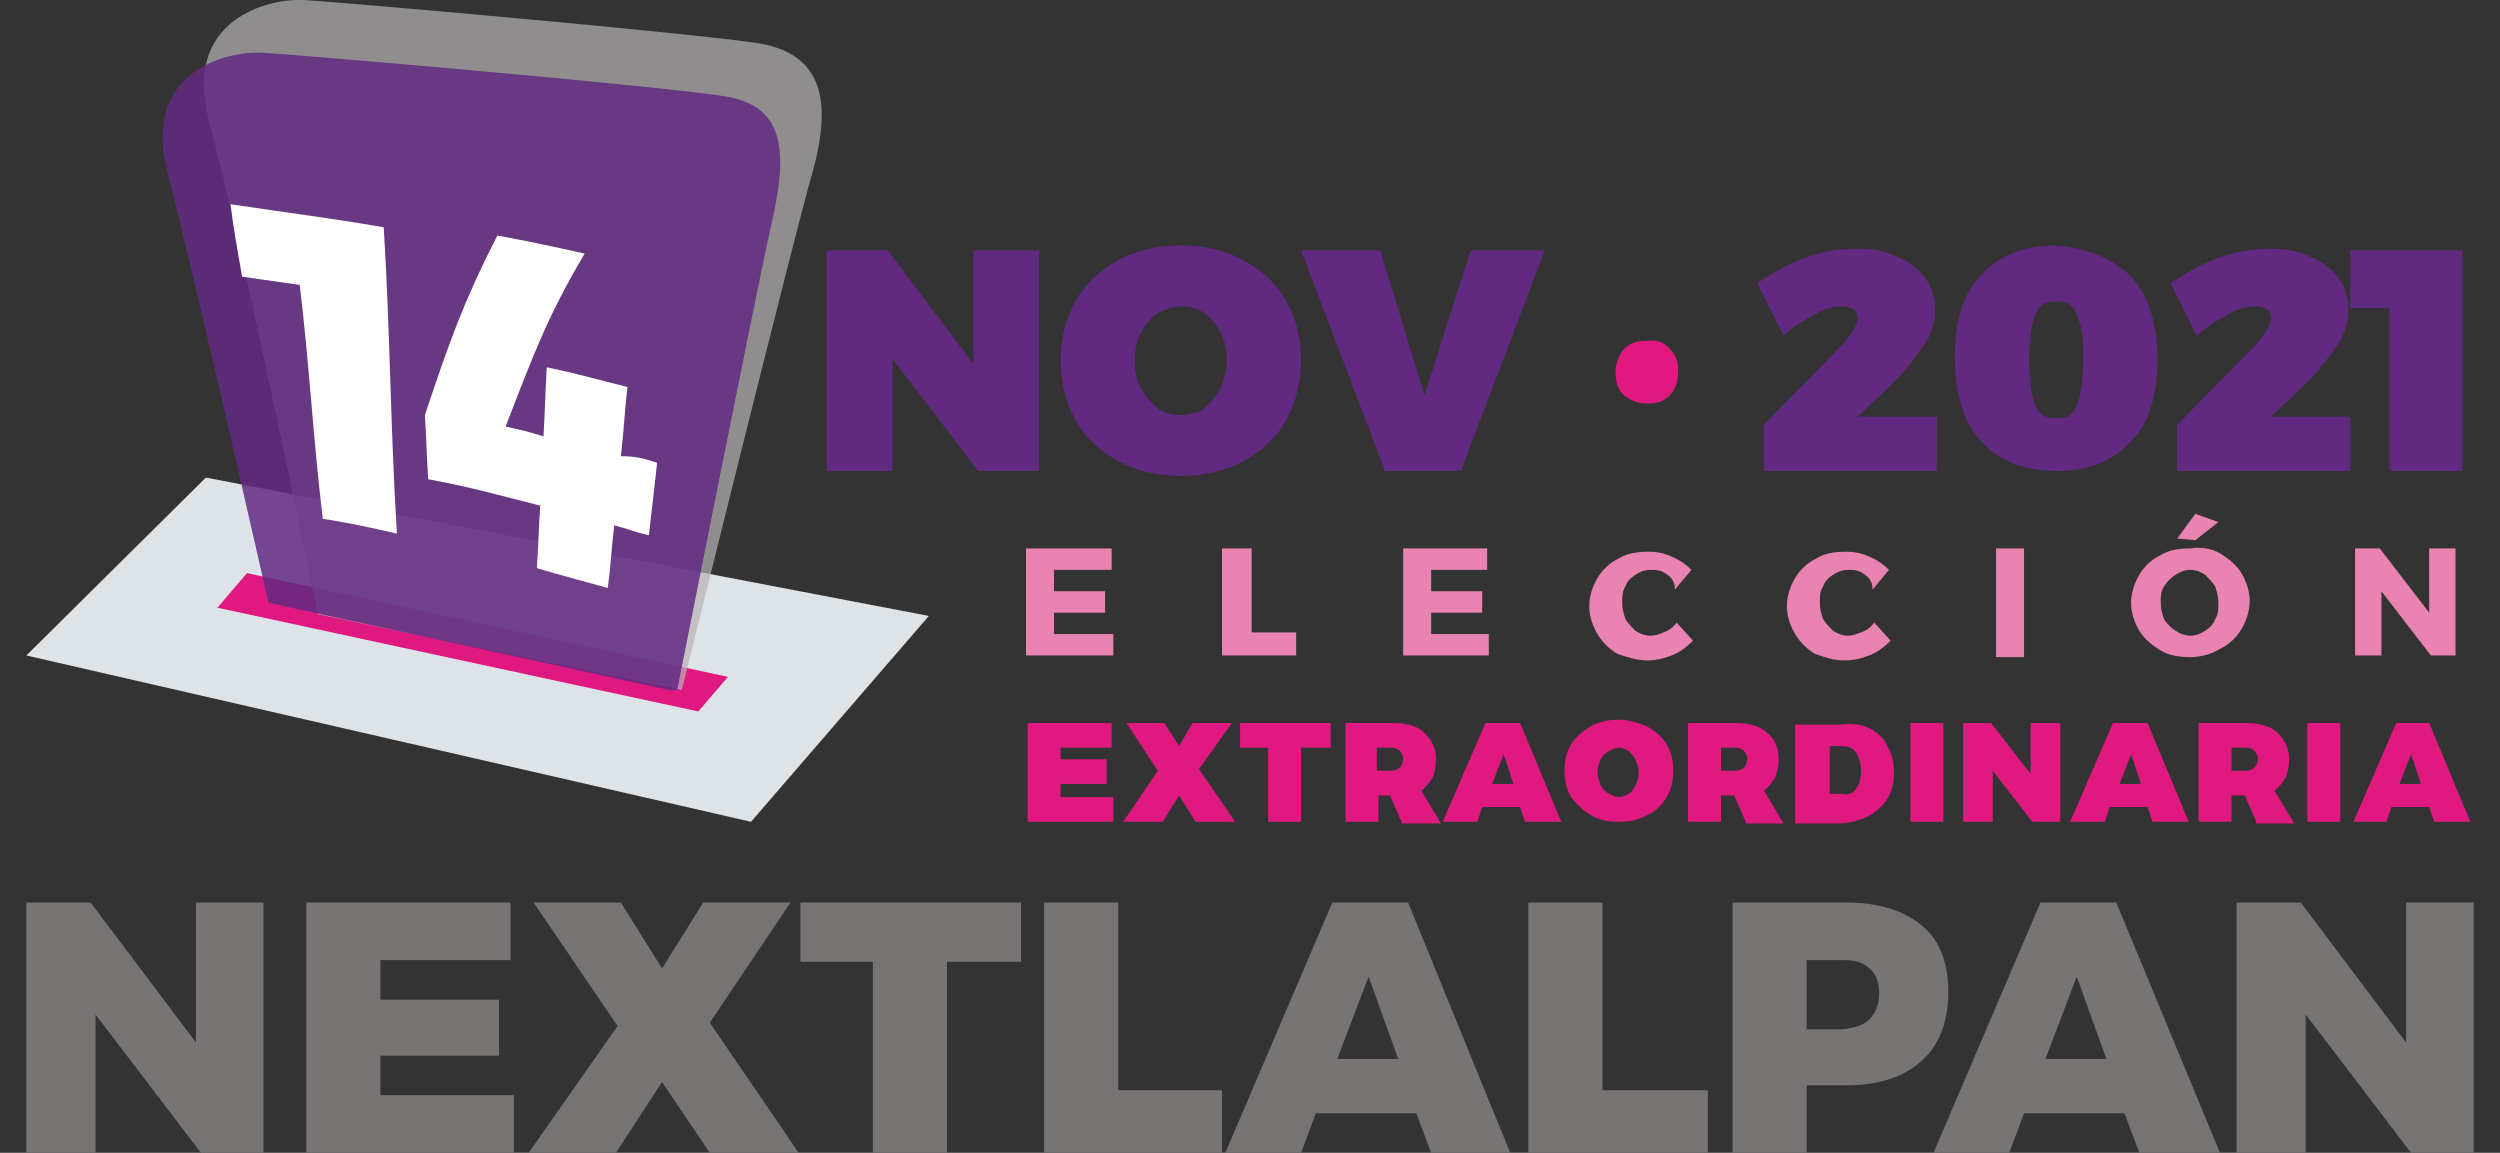 <?xml version="1.0" encoding="utf-8"?>
<!-- Generator: Adobe Illustrator 28.0.0, SVG Export Plug-In . SVG Version: 6.00 Build 0)  -->
<svg version="1.1" id="Capa_1" xmlns="http://www.w3.org/2000/svg" xmlns:xlink="http://www.w3.org/1999/xlink" x="0px" y="0px"
	 viewBox="0 0 151.8 70" style="enable-background:new 0 0 151.8 70;" xml:space="preserve">
<rect x="0" y="0" width="151.8" height="70" fill="#333333" stroke="none"/>
<style type="text/css">
	.st0{fill:#DF1980;}
	.st1{opacity:0.9;}
	.st2{clip-path:url(#SVGID_00000102540123789909342340000014943437449211970483_);fill:#7E7B7A;}
	.st3{fill:#622981;}
	.st4{fill:#DEE3E8;}
	.st5{opacity:0.7;}
	.st6{clip-path:url(#SVGID_00000149361523074029480890000009525917248985783449_);fill:#B6B4B5;}
	.st7{opacity:0.85;}
	.st8{clip-path:url(#SVGID_00000075153202555786241230000009977660118331243662_);fill:#622981;}
	.st9{fill:#FFFFFF;}
	.st10{fill:#E983B2;}
</style>
<g>
	<polygon class="st0" points="62.4,43.9 67.5,43.9 67.5,45.4 64.4,45.4 64.4,46.1 67.2,46.1 67.2,47.6 64.4,47.6 64.4,48.4 
		67.6,48.4 67.6,49.9 62.4,49.9 	"/>
	<polygon class="st0" points="68.4,43.9 70.7,43.9 71.6,45.3 72.4,43.9 74.8,43.9 72.8,46.7 75,49.9 72.6,49.9 71.6,48.3 70.6,49.9 
		68.2,49.9 70.3,46.8 	"/>
	<polygon class="st0" points="75.3,43.9 80.8,43.9 80.8,45.4 79,45.4 79,49.9 77,49.9 77,45.4 75.3,45.4 	"/>
	<path class="st0" d="M85.1,49.9l-0.7-1.6h-0.7v1.6h-2v-6h2.9c0.8,0,1.5,0.2,1.9,0.6c0.4,0.4,0.7,0.9,0.7,1.6c0,0.4-0.1,0.8-0.2,1.1
		c-0.2,0.3-0.4,0.6-0.7,0.8l1.2,2H85.1z M83.6,46.8h0.9c0.2,0,0.4-0.1,0.5-0.2c0.1-0.1,0.2-0.3,0.2-0.5c0-0.2-0.1-0.4-0.2-0.5
		c-0.1-0.1-0.3-0.2-0.5-0.2h-0.9V46.8z"/>
	<path class="st0" d="M92.6,49.9L92.3,49H90l-0.3,0.9h-2.1l2.6-6h2.1l2.5,6H92.6z M90.6,47.6h1.3l-0.6-1.8L90.6,47.6z"/>
	<path class="st0" d="M100,44.1c0.5,0.3,0.9,0.6,1.2,1.1c0.3,0.5,0.4,1,0.4,1.6c0,0.6-0.1,1.1-0.4,1.6c-0.3,0.5-0.7,0.9-1.2,1.1
		c-0.5,0.3-1.1,0.4-1.7,0.4c-0.6,0-1.2-0.1-1.7-0.4c-0.5-0.3-0.9-0.7-1.2-1.1c-0.3-0.5-0.4-1-0.4-1.6c0-0.6,0.1-1.1,0.4-1.6
		c0.3-0.5,0.7-0.8,1.2-1.1c0.5-0.3,1.1-0.4,1.7-0.4C98.9,43.7,99.5,43.9,100,44.1 M97.7,45.6c-0.2,0.1-0.4,0.3-0.5,0.5
		c-0.1,0.2-0.2,0.5-0.2,0.8s0.1,0.5,0.2,0.8c0.1,0.2,0.3,0.4,0.5,0.5c0.2,0.1,0.4,0.2,0.6,0.2c0.2,0,0.4-0.1,0.6-0.2
		c0.2-0.1,0.3-0.3,0.4-0.5c0.1-0.2,0.2-0.5,0.2-0.8s-0.1-0.5-0.2-0.8c-0.1-0.2-0.3-0.4-0.4-0.5c-0.2-0.1-0.4-0.2-0.6-0.2
		C98.1,45.4,97.9,45.5,97.7,45.6"/>
	<path class="st0" d="M106,49.9l-0.7-1.6h-0.8v1.6h-2v-6h2.9c0.8,0,1.5,0.2,1.9,0.6c0.5,0.4,0.7,0.9,0.7,1.6c0,0.4-0.1,0.8-0.2,1.1
		c-0.2,0.3-0.4,0.6-0.7,0.8l1.2,2H106z M104.5,46.8h0.9c0.2,0,0.4-0.1,0.5-0.2c0.1-0.1,0.2-0.3,0.2-0.5c0-0.2-0.1-0.4-0.2-0.5
		c-0.1-0.1-0.3-0.2-0.5-0.2h-0.9V46.8z"/>
	<path class="st0" d="M113.5,44.2c0.5,0.3,0.9,0.6,1.1,1.1c0.3,0.5,0.4,1,0.4,1.6c0,0.6-0.1,1.1-0.4,1.6c-0.3,0.5-0.7,0.8-1.2,1.1
		c-0.5,0.2-1.1,0.4-1.8,0.4h-2.6v-6h2.7C112.5,43.9,113,44,113.5,44.2 M112.7,47.9c0.2-0.3,0.3-0.6,0.3-1.1c0-0.4-0.1-0.8-0.3-1.1
		c-0.2-0.3-0.5-0.4-0.9-0.4h-0.7v2.9h0.7C112.2,48.3,112.5,48.2,112.7,47.9"/>
	<rect x="116" y="43.9" class="st0" width="2" height="6"/>
	<polygon class="st0" points="123.3,43.9 125.1,43.9 125.1,49.9 123.4,49.9 121,46.8 121,49.9 119.2,49.9 119.2,43.9 120.9,43.9 
		123.3,47 	"/>
	<path class="st0" d="M130.7,49.9l-0.3-0.9h-2.3l-0.3,0.9h-2.1l2.6-6h2.1l2.5,6H130.7z M128.7,47.6h1.3l-0.6-1.8L128.7,47.6z"/>
	<path class="st0" d="M137,49.9l-0.7-1.6h-0.8v1.6h-2v-6h2.9c0.8,0,1.5,0.2,1.9,0.6c0.4,0.4,0.7,0.9,0.7,1.6c0,0.4-0.1,0.8-0.2,1.1
		c-0.2,0.3-0.4,0.6-0.7,0.8l1.2,2H137z M135.5,46.8h0.9c0.2,0,0.4-0.1,0.5-0.2c0.1-0.1,0.2-0.3,0.2-0.5c0-0.2-0.1-0.4-0.2-0.5
		c-0.1-0.1-0.3-0.2-0.5-0.2h-0.9V46.8z"/>
	<rect x="140.1" y="43.9" class="st0" width="2" height="6"/>
	<path class="st0" d="M147.8,49.9l-0.3-0.9h-2.3l-0.3,0.9h-2l2.6-6h2l2.5,6H147.8z M145.7,47.6h1.3l-0.6-1.8L145.7,47.6z"/>
	<g class="st1">
		<g>
			<defs>
				<rect id="SVGID_1_" x="1.6" y="54.8" width="148.6" height="15.2"/>
			</defs>
			<clipPath id="SVGID_00000038402436446728269980000008621481757343412378_">
				<use xlink:href="#SVGID_1_"  style="overflow:visible;"/>
			</clipPath>
			<polygon style="clip-path:url(#SVGID_00000038402436446728269980000008621481757343412378_);fill:#7E7B7A;" points="11.9,54.8 
				16,54.8 16,70 12.2,70 5.8,61.6 5.8,70 1.6,70 1.6,54.8 5.5,54.8 11.9,63.3 			"/>
			<polygon style="clip-path:url(#SVGID_00000038402436446728269980000008621481757343412378_);fill:#7E7B7A;" points="18.6,54.8 
				31,54.8 31,58.3 23.1,58.3 23.1,60.7 30.3,60.7 30.3,64.1 23.1,64.1 23.1,66.5 31.2,66.5 31.2,70 18.6,70 			"/>
			<polygon style="clip-path:url(#SVGID_00000038402436446728269980000008621481757343412378_);fill:#7E7B7A;" points="32.4,54.8 
				37.7,54.8 40.2,58.8 42.7,54.8 48,54.8 43.1,62.1 48.5,70 43.1,70 40.2,65.7 37.4,70 32.1,70 37.5,62.3 			"/>
			<polygon style="clip-path:url(#SVGID_00000038402436446728269980000008621481757343412378_);fill:#7E7B7A;" points="48.6,54.8 
				62,54.8 62,58.4 57.5,58.4 57.5,70 53,70 53,58.4 48.6,58.4 			"/>
			<polygon style="clip-path:url(#SVGID_00000038402436446728269980000008621481757343412378_);fill:#7E7B7A;" points="63.4,54.8 
				67.9,54.8 67.9,66.2 74.2,66.2 74.2,70 63.4,70 			"/>
			<path style="clip-path:url(#SVGID_00000038402436446728269980000008621481757343412378_);fill:#7E7B7A;" d="M86.9,70L86,67.6
				h-6.1L79,70h-4.6l6.5-15.2h4.6L91.7,70H86.9z M81.2,64.3h3.7l-1.8-5L81.2,64.3z"/>
			<polygon style="clip-path:url(#SVGID_00000038402436446728269980000008621481757343412378_);fill:#7E7B7A;" points="92.8,54.8 
				97.3,54.8 97.3,66.2 103.7,66.2 103.7,70 92.8,70 			"/>
			<path style="clip-path:url(#SVGID_00000038402436446728269980000008621481757343412378_);fill:#7E7B7A;" d="M116.7,56.2
				c1.1,0.9,1.6,2.3,1.6,4c0,1.8-0.5,3.2-1.6,4.2c-1.1,1-2.6,1.5-4.6,1.5l-2.4,0V70h-4.5V54.8h6.9C114.1,54.8,115.6,55.3,116.7,56.2
				 M113.5,61.9c0.4-0.4,0.6-0.9,0.6-1.6c0-0.7-0.2-1.2-0.6-1.5c-0.4-0.4-0.9-0.5-1.6-0.5h-2.2v4.2h2.2
				C112.6,62.4,113.1,62.3,113.5,61.9"/>
			<path style="clip-path:url(#SVGID_00000038402436446728269980000008621481757343412378_);fill:#7E7B7A;" d="M129.9,70l-0.9-2.4
				h-6.1L122,70h-4.6l6.5-15.2h4.6l6.3,15.2H129.9z M124.2,64.3h3.7l-1.8-5L124.2,64.3z"/>
			<polygon style="clip-path:url(#SVGID_00000038402436446728269980000008621481757343412378_);fill:#7E7B7A;" points="146.1,54.8 
				150.3,54.8 150.3,70 146.4,70 140,61.6 140,70 135.8,70 135.8,54.8 139.7,54.8 146.1,63.3 			"/>
		</g>
	</g>
	<polygon class="st3" points="59.1,15.2 63.1,15.2 63.1,28.6 59.4,28.6 54.2,21.8 54.2,28.6 50.2,28.6 50.2,15.2 53.9,15.2 
		59.1,22.1 	"/>
	<path class="st3" d="M75.5,15.8c1.1,0.6,2,1.4,2.6,2.5c0.6,1,0.9,2.2,0.9,3.6c0,1.3-0.3,2.5-0.9,3.6c-0.6,1.1-1.5,1.9-2.6,2.5
		c-1.1,0.6-2.4,0.9-3.8,0.9c-1.4,0-2.7-0.3-3.8-0.9c-1.1-0.6-2-1.4-2.6-2.5c-0.6-1.1-0.9-2.3-0.9-3.6c0-1.3,0.3-2.5,0.9-3.6
		c0.6-1.1,1.5-1.9,2.6-2.5c1.1-0.6,2.4-0.9,3.8-0.9C73.1,14.9,74.4,15.2,75.5,15.8 M70.3,19c-0.4,0.3-0.8,0.7-1,1.2
		c-0.3,0.5-0.4,1.1-0.4,1.7c0,0.6,0.1,1.2,0.4,1.7c0.3,0.5,0.6,0.9,1,1.2c0.4,0.3,0.9,0.4,1.4,0.4c0.5,0,1-0.1,1.4-0.4
		c0.4-0.3,0.7-0.7,1-1.2c0.2-0.5,0.4-1.1,0.4-1.7c0-0.6-0.1-1.2-0.4-1.7c-0.2-0.5-0.6-0.9-1-1.2c-0.4-0.3-0.9-0.4-1.4-0.4
		C71.2,18.6,70.8,18.8,70.3,19"/>
	<polygon class="st3" points="79,15.2 83.8,15.2 86.5,24 89.3,15.2 93.8,15.2 88.7,28.6 84.1,28.6 	"/>
	<path class="st0" d="M101.4,21.2c0.4,0.4,0.5,0.8,0.5,1.4c0,0.6-0.2,1.1-0.5,1.4c-0.4,0.4-0.8,0.5-1.4,0.5c-0.6,0-1-0.2-1.4-0.5
		c-0.4-0.4-0.5-0.8-0.5-1.4c0-0.6,0.2-1,0.5-1.4c0.4-0.4,0.8-0.5,1.4-0.5C100.6,20.6,101.1,20.8,101.4,21.2"/>
	<path class="st3" d="M117.6,25.2v3.4h-10.5l0-2.8l4.7-4.8c0.3-0.3,0.5-0.6,0.7-0.9c0.2-0.3,0.3-0.6,0.3-0.8c0-0.2-0.1-0.4-0.2-0.5
		c-0.2-0.1-0.4-0.2-0.7-0.2c-0.5,0-1.1,0.1-1.7,0.5c-0.6,0.3-1.3,0.7-1.9,1.3l-1.6-3.2c2-1.4,4-2.1,6-2.1c0.9,0,1.7,0.1,2.5,0.5
		c0.7,0.3,1.3,0.7,1.7,1.3c0.4,0.5,0.6,1.2,0.6,1.9c0,0.7-0.2,1.5-0.7,2.2c-0.5,0.7-1.1,1.5-1.9,2.3l-2.1,2H117.6z"/>
	<path class="st3" d="M129.4,16.8c1.1,1.2,1.6,2.9,1.6,5c0,2.2-0.5,3.9-1.6,5c-1.1,1.2-2.6,1.8-4.5,1.8c-2,0-3.5-0.6-4.6-1.8
		c-1.1-1.2-1.6-2.9-1.6-5.1c0-2.2,0.5-3.9,1.6-5c1.1-1.2,2.6-1.8,4.6-1.8C126.8,15.1,128.3,15.7,129.4,16.8 M123.9,18.6
		c-0.2,0.2-0.4,0.6-0.5,1.1c-0.1,0.5-0.2,1.2-0.2,2.1c0,0.9,0.1,1.6,0.2,2.2c0.1,0.5,0.3,0.9,0.5,1.1c0.2,0.2,0.5,0.3,1,0.3
		c0.4,0,0.7-0.1,0.9-0.3c0.2-0.2,0.4-0.6,0.5-1.1c0.1-0.5,0.2-1.2,0.2-2.2c0-0.9,0-1.6-0.2-2.1c-0.1-0.5-0.3-0.9-0.5-1.1
		c-0.2-0.2-0.5-0.3-0.9-0.3C124.4,18.3,124.1,18.4,123.9,18.6"/>
	<path class="st3" d="M142.7,25.2v3.4h-10.5l0-2.8l4.7-4.8c0.3-0.3,0.5-0.6,0.7-0.9c0.2-0.3,0.3-0.6,0.3-0.8c0-0.2-0.1-0.4-0.2-0.5
		c-0.2-0.1-0.4-0.2-0.7-0.2c-0.5,0-1.1,0.1-1.7,0.5c-0.6,0.3-1.3,0.7-1.9,1.3l-1.6-3.2c2-1.4,4-2.1,6-2.1c0.9,0,1.7,0.1,2.5,0.5
		c0.7,0.3,1.3,0.7,1.7,1.3c0.4,0.5,0.6,1.2,0.6,1.9c0,0.7-0.2,1.5-0.7,2.2c-0.5,0.7-1.1,1.5-1.9,2.3l-2.1,2H142.7z"/>
	<polygon class="st3" points="142.7,15.2 149.5,15.2 149.5,28.6 145.1,28.6 145.1,18.7 142.7,18.7 	"/>
	<polygon class="st4" points="45.6,49.9 1.6,39.8 12.5,29 56.4,37.4 	"/>
	<polygon class="st0" points="42.4,43.2 13.2,36.9 15,34.8 44.2,41.1 	"/>
	<g class="st5">
		<g>
			<defs>
				<rect id="SVGID_00000053505383711598372410000009554123614005677991_" x="12.3" width="37.6" height="41.9"/>
			</defs>
			<clipPath id="SVGID_00000005952515208044480080000003543157618801859773_">
				<use xlink:href="#SVGID_00000053505383711598372410000009554123614005677991_"  style="overflow:visible;"/>
			</clipPath>
			<path style="clip-path:url(#SVGID_00000005952515208044480080000003543157618801859773_);fill:#B6B4B5;" d="M19.3,37.3l22.1,4.6
				c0,0,7-28.3,7.9-31.3c1.3-4.6,0.6-7.4-3.4-8C40.9,1.9,20.4,0.1,18.4,0c-2-0.1-7.4,1.1-5.7,7.4C14.7,14.8,19.3,37.3,19.3,37.3"/>
		</g>
	</g>
	<g class="st7">
		<g>
			<defs>
				<rect id="SVGID_00000061451417796281152220000013755245738388480422_" x="9.8" y="3.1" width="37.6" height="38.8"/>
			</defs>
			<clipPath id="SVGID_00000021098772716511267760000014833300864848987307_">
				<use xlink:href="#SVGID_00000061451417796281152220000013755245738388480422_"  style="overflow:visible;"/>
			</clipPath>
			<path style="clip-path:url(#SVGID_00000021098772716511267760000014833300864848987307_);fill:#622981;" d="M16.3,36.6L41.1,42
				c0,0,4.9-24.7,5.7-28.2c1.1-4.7,0.9-7.5-3.1-8c-4.9-0.7-25.8-2.5-27.8-2.6c-2.1-0.1-7.4,1.1-5.7,7.4C12.1,18,16.3,36.6,16.3,36.6
				"/>
		</g>
	</g>
	<path class="st9" d="M14,12.4c4,0.6,5.8,0.8,9.3,1.4c0.4,6.5,0.4,12.1,0.8,18.6c-1.8-0.4-2.6-0.6-4.5-0.9c-0.6-5-0.8-9.2-1.4-14.2
		c-1.4-0.2-2.1-0.3-3.5-0.5C14.4,15,14.2,14.1,14,12.4"/>
	<path class="st9" d="M39.9,28.1c-0.2,1.8-0.3,2.7-0.5,4.4c-0.9-0.2-1.3-0.4-2.1-0.6c-0.2,1.6-0.2,2.4-0.4,3.8
		c-1.8-0.5-2.6-0.7-4.3-1.2c0.1-1.5,0.1-2.2,0.2-3.8c-2.8-0.7-4.1-1.1-6.8-1.6c-0.1-1.5-0.1-2.3-0.2-3.9c1.5-4.5,2.4-7,4.4-10.9
		c2.1,0.4,3.1,0.6,5.3,1.1c-2.2,3.7-3.1,6.1-4.8,10.5c0.9,0.2,1.4,0.3,2.3,0.6c0.1-1.7,0.1-2.5,0.2-4.2c1.9,0.4,2.9,0.7,4.9,1.2
		c-0.2,1.7-0.2,2.5-0.4,4.2C38.5,27.7,39,27.8,39.9,28.1"/>
	<polygon class="st10" points="62.3,33.3 67.5,33.3 67.5,34.6 64,34.6 64,35.9 67.1,35.9 67.1,37.2 64,37.2 64,38.5 67.6,38.5 
		67.6,39.8 62.3,39.8 	"/>
	<polygon class="st10" points="74.2,33.3 76,33.3 76,38.4 78.7,38.4 78.7,39.8 74.2,39.8 	"/>
	<polygon class="st10" points="85.2,33.3 90.3,33.3 90.3,34.6 86.9,34.6 86.9,35.9 90,35.9 90,37.2 86.9,37.2 86.9,38.5 90.4,38.5 
		90.4,39.8 85.2,39.8 	"/>
	<path class="st10" d="M101.1,34.8c-0.3-0.2-0.6-0.2-0.9-0.2c-0.3,0-0.6,0.1-0.9,0.3c-0.3,0.2-0.5,0.4-0.6,0.7
		c-0.2,0.3-0.2,0.6-0.2,1c0,0.4,0.1,0.7,0.2,1c0.2,0.3,0.4,0.5,0.6,0.7c0.3,0.2,0.6,0.3,0.9,0.3c0.3,0,0.6-0.1,0.8-0.2
		c0.3-0.1,0.6-0.3,0.8-0.6l1,1.1c-0.4,0.4-0.8,0.7-1.3,0.9c-0.5,0.2-1,0.3-1.5,0.3c-0.6,0-1.2-0.2-1.8-0.4c-0.5-0.3-0.9-0.7-1.2-1.2
		c-0.3-0.5-0.5-1.1-0.5-1.7c0-0.6,0.2-1.2,0.5-1.7c0.3-0.5,0.7-0.9,1.3-1.2c0.5-0.3,1.1-0.4,1.8-0.4c0.5,0,1,0.1,1.4,0.3
		c0.5,0.2,0.9,0.5,1.2,0.8l-1,1.2C101.7,35.2,101.4,35,101.1,34.8"/>
	<path class="st10" d="M113.1,34.8c-0.3-0.2-0.6-0.2-0.9-0.2c-0.3,0-0.6,0.1-0.9,0.3c-0.3,0.2-0.5,0.4-0.6,0.7
		c-0.2,0.3-0.2,0.6-0.2,1c0,0.4,0.1,0.7,0.2,1c0.2,0.3,0.4,0.5,0.6,0.7c0.3,0.2,0.6,0.3,0.9,0.3c0.3,0,0.5-0.1,0.8-0.2
		c0.3-0.1,0.6-0.3,0.8-0.6l1,1.1c-0.4,0.4-0.8,0.7-1.3,0.9c-0.5,0.2-1,0.3-1.5,0.3c-0.7,0-1.2-0.2-1.8-0.4c-0.5-0.3-0.9-0.7-1.2-1.2
		c-0.3-0.5-0.5-1.1-0.5-1.7c0-0.6,0.2-1.2,0.5-1.7c0.3-0.5,0.7-0.9,1.3-1.2c0.5-0.3,1.1-0.4,1.8-0.4c0.5,0,1,0.1,1.4,0.3
		c0.5,0.2,0.9,0.5,1.2,0.8l-1,1.2C113.7,35.2,113.4,35,113.1,34.8"/>
	<rect x="121.2" y="33.3" class="st10" width="1.7" height="6.6"/>
	<path class="st10" d="M134.8,33.6c0.5,0.3,1,0.7,1.3,1.2c0.3,0.5,0.5,1.1,0.5,1.7c0,0.6-0.2,1.2-0.5,1.7c-0.3,0.5-0.7,0.9-1.3,1.2
		c-0.5,0.3-1.1,0.5-1.8,0.5c-0.7,0-1.3-0.1-1.8-0.4c-0.5-0.3-1-0.7-1.3-1.2c-0.3-0.5-0.5-1.1-0.5-1.7c0-0.6,0.2-1.2,0.5-1.7
		c0.3-0.5,0.7-0.9,1.3-1.2c0.5-0.3,1.1-0.4,1.8-0.4C133.6,33.2,134.3,33.3,134.8,33.6 M132.1,34.9c-0.3,0.2-0.5,0.4-0.7,0.7
		c-0.2,0.3-0.2,0.6-0.2,1c0,0.4,0.1,0.7,0.2,1c0.2,0.3,0.4,0.5,0.7,0.7c0.3,0.2,0.6,0.3,0.9,0.3c0.3,0,0.6-0.1,0.9-0.3
		c0.3-0.2,0.5-0.4,0.6-0.7c0.2-0.3,0.2-0.6,0.2-1c0-0.4-0.1-0.7-0.2-1c-0.2-0.3-0.4-0.5-0.6-0.7c-0.3-0.2-0.6-0.3-0.9-0.3
		C132.7,34.6,132.4,34.7,132.1,34.9 M133.3,31.2l1.4,0.5l-1.4,1.1l-1.1-0.1L133.3,31.2z"/>
	<polygon class="st10" points="147.5,33.3 149.1,33.3 149.1,39.8 147.6,39.8 144.6,35.9 144.6,39.8 143,39.8 143,33.3 144.5,33.3 
		147.5,37.2 	"/>
</g>
</svg>
